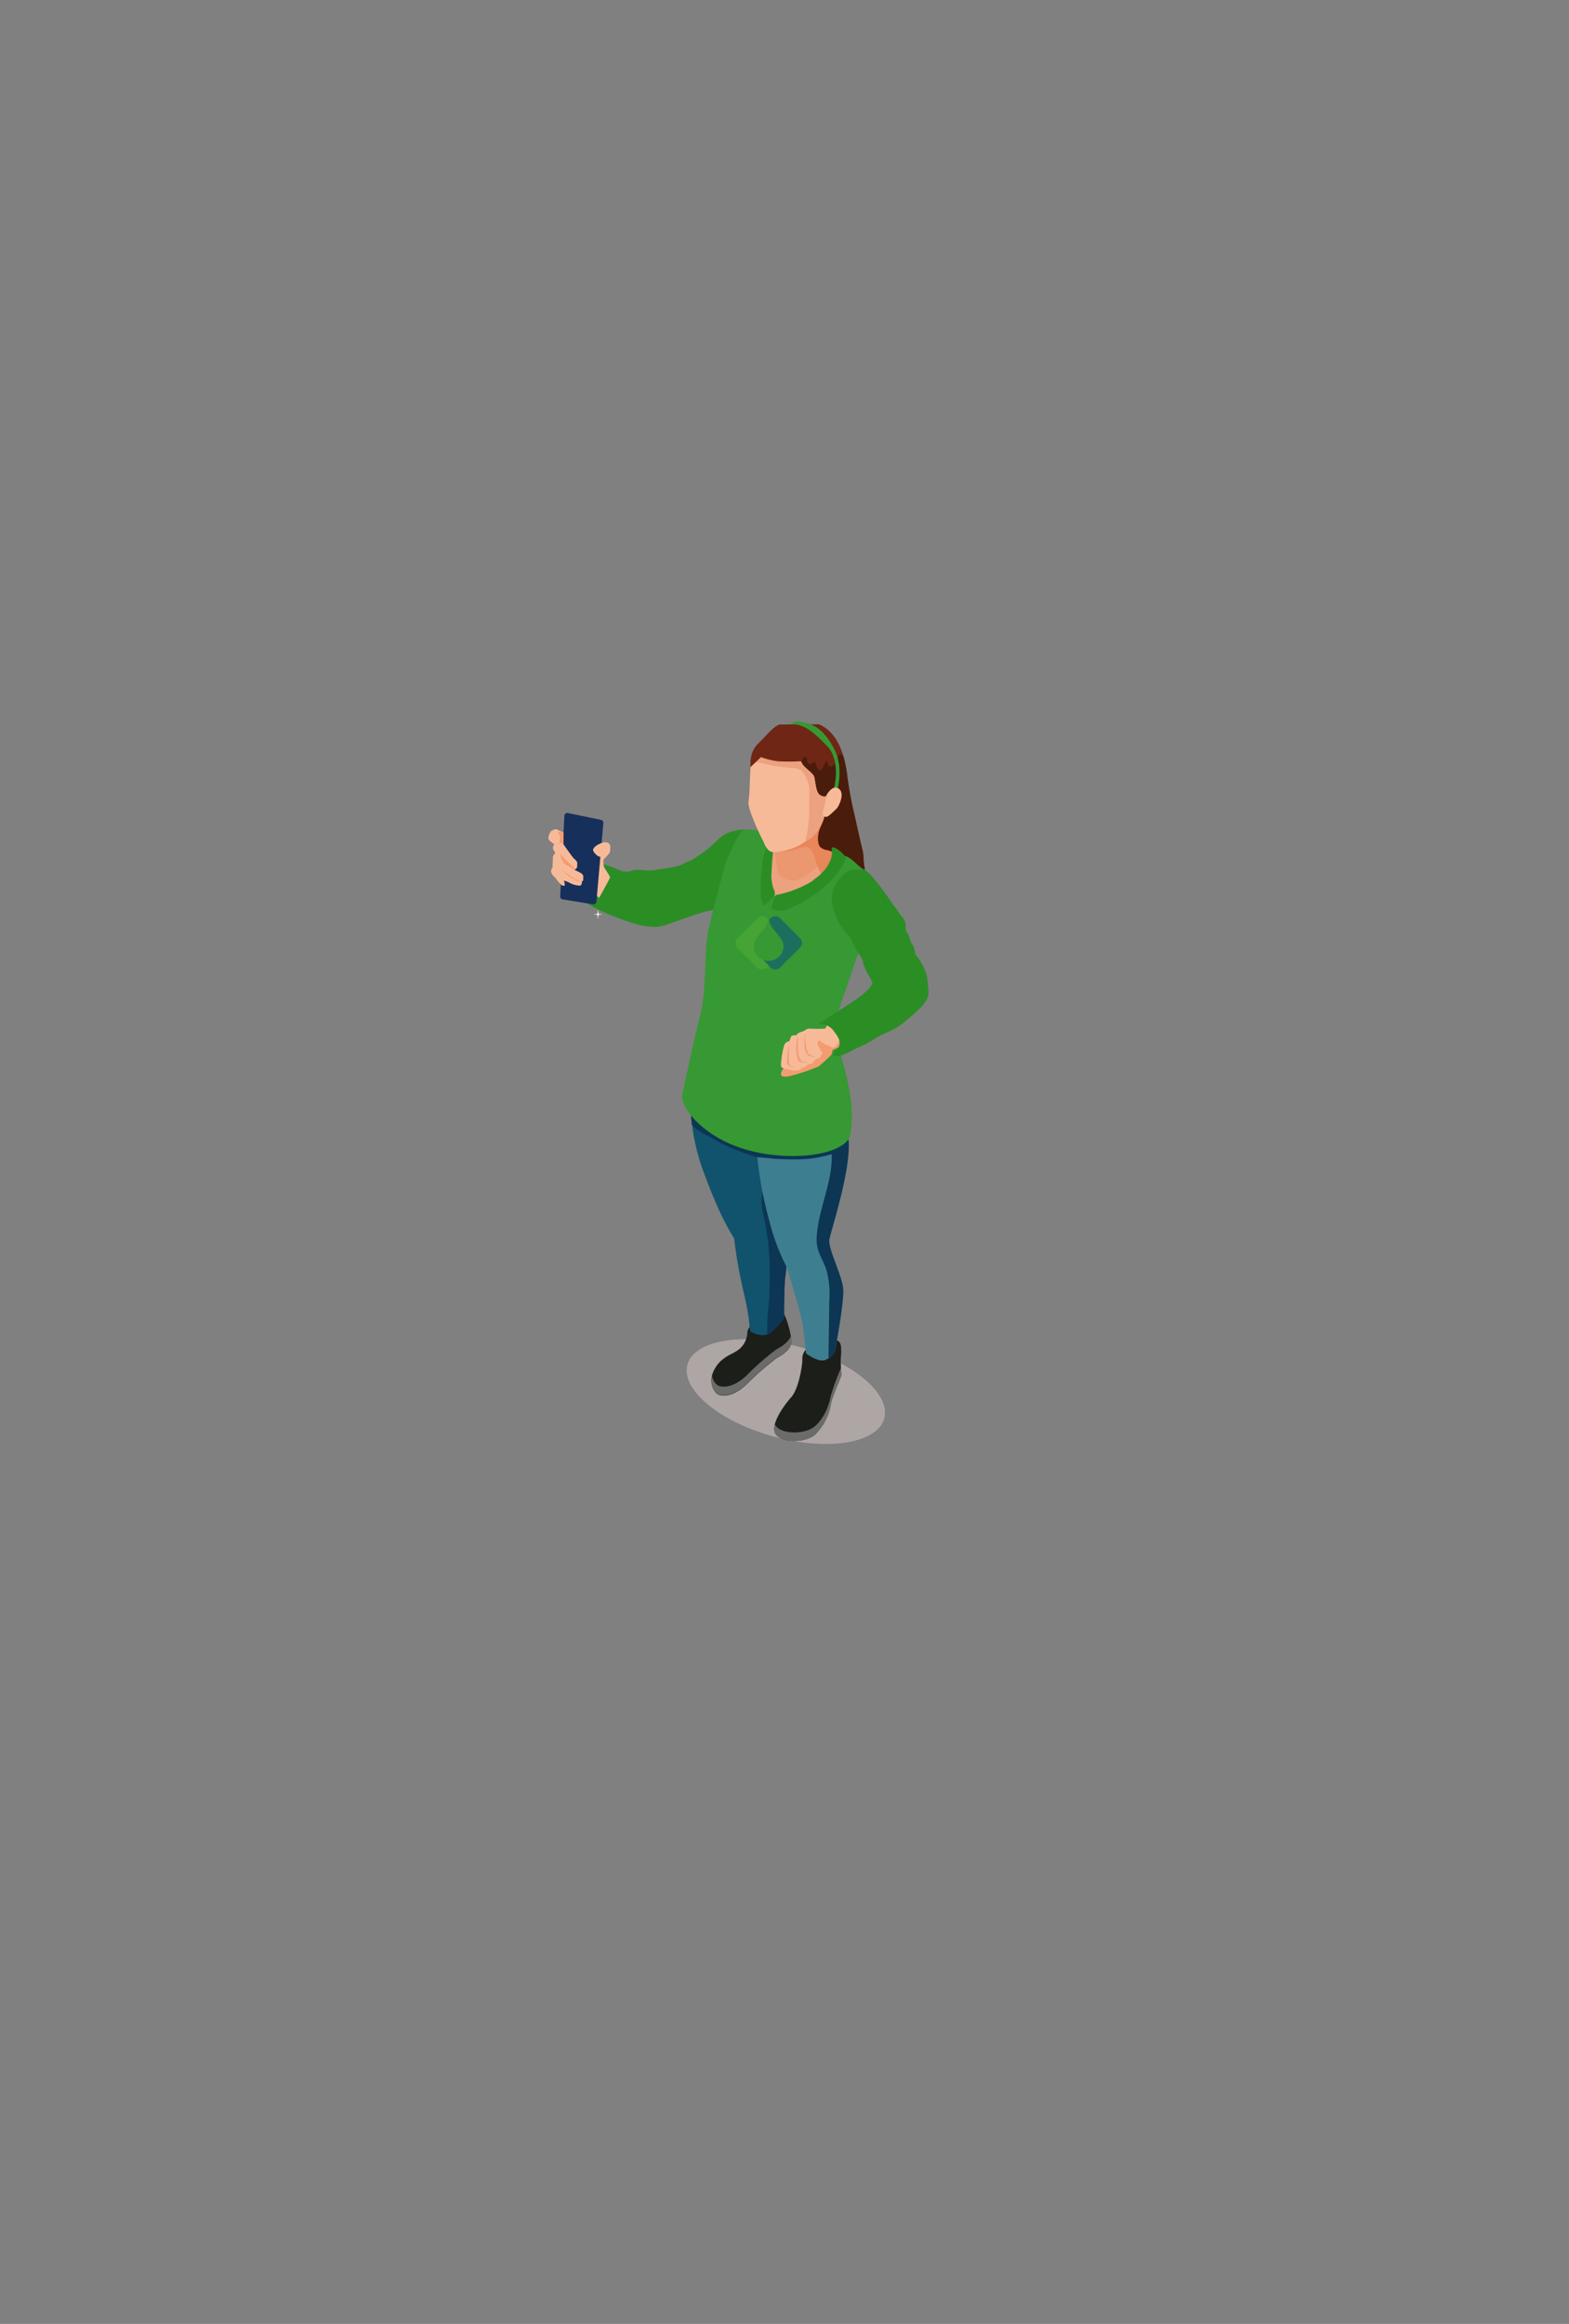 <svg xmlns="http://www.w3.org/2000/svg" id="Calque_1" data-name="Calque 1" viewBox="0 0 375.28 555.69"><rect x="0" y="0" width="375.28" height="555.69" fill="#808080" stroke="none"/><defs><style>.cls-1{fill:#2b8e25;}.cls-2{fill:#f7ba99;}.cls-3{fill:#172f5b;}.cls-4{fill:#aea6a4;}.cls-5{fill:#1c1e1a;}.cls-6{fill:#6b6c69;}.cls-7{fill:#11536c;}.cls-8{fill:#0c3654;}.cls-9{fill:#3e7e91;}.cls-10{fill:#369933;}.cls-11{fill:#eda27f;}.cls-12{fill:#eb976f;}.cls-13{fill:#e9865a;}.cls-14{fill:#eca27e;}.cls-15{fill:#6f2614;}.cls-16{fill:#4a1c0b;}.cls-17{fill:#fff;}.cls-18{fill:#f39c6f;}.cls-19{opacity:0.5;}.cls-20{fill:#034688;}.cls-21{fill:#54af33;}</style></defs><path class="cls-1" d="M176.45,213c0-.73-.43-1.47-.41-2,0-1.19,1-2.67,1.37-3.8.91-2.52,1.73-5.07,2.74-7.55a.59.59,0,0,0,0-.52c-.09-.14-.08-.63-.24-.64a11,11,0,0,0-6.42.94c-1.53.89-2.78,2.49-4.2,3.57-1.21.93-3,2.15-3.64,2.55s-1.68.58-2.55,1.16-5.2,1.1-6.71,1.36a13,13,0,0,1-2.65,0,7.52,7.52,0,0,0-2.32,0,3.75,3.75,0,0,1-3.24,0,27.22,27.22,0,0,0-4.11-1.48s1.62,2.73.93,4c-.62,1.52-1.31,3.17-2.78,3.9L140.63,216s.09.7,6.39,3.19,9.49,2.89,12.15,2,9.49-3.47,10.82-3.47,6.42-4.69,6.42-4.69"></path><path class="cls-2" d="M144.37,205.49a4.53,4.53,0,0,0,.11,1.83c.27.6,1.51,2.19,1.4,2.57s-2.58,4.8-2.58,4.8l-3-2.69,1.34-7.95,2.51-.61c0,.11,3.86-1.4.23,2.05"></path><path class="cls-3" d="M135,195.05a.68.68,0,0,1,.27-.51.7.7,0,0,1,.56-.13l7.93,1.64a.7.7,0,0,1,.55.74l-1.65,18.82a.73.73,0,0,1-.27.49.68.68,0,0,1-.38.14.38.38,0,0,1-.15,0l-7.29-1.18a.69.69,0,0,1-.58-.72Z"></path><path class="cls-4" d="M164.42,326.32c-1.62,5.93,7.6,13.62,20.61,17.18s24.85,1.62,26.47-4.31-7.6-13.63-20.6-17.18S166.05,320.38,164.42,326.32Z"></path><path class="cls-1" d="M180.15,199.68a.59.59,0,0,0,0-.52c-.09-.14-.08-.63-.24-.64h-.45a2.34,2.34,0,0,0-.38.09,8.2,8.2,0,0,0-4.22,3,15.85,15.85,0,0,0-1.61,3.08c-.73,1.68-1.45,3.35-2.18,5a11.6,11.6,0,0,1-1.06,2,10.56,10.56,0,0,1-2.59,2.4,57.78,57.78,0,0,1-8.1,4.87,6.65,6.65,0,0,1-2.16.77,7.34,7.34,0,0,1-2.24-.19,46.75,46.75,0,0,1-8.16-2.09c-1.58-.62-3.13-1.65-4.54-.58a31.57,31.57,0,0,0,4.8,2.3c6.31,2.49,9.49,2.89,12.15,2s9.49-3.47,10.82-3.47,6.42-4.69,6.42-4.69c0-.73-.43-1.47-.41-2,0-1.19,1-2.67,1.37-3.8.91-2.52,1.73-5.07,2.74-7.55"></path><path class="cls-5" d="M185.39,325c.91-.65,3.4-1.65,3.9-3.82.28-1.19-1.52-8-2.64-8s-7.2,4-7.2,4a2.27,2.27,0,0,0-.7,1.38,5.42,5.42,0,0,1-1.73,3.87c-1.48,1.3-2.55,1.25-4.53,2.93-.61.52-2.5,2.62-2.33,5.05.08,1.16.76,2.94,2.07,3.21,2.44.5,4.77-1.1,6.45-2.69a64.81,64.81,0,0,1,6.71-5.9Z"></path><path class="cls-5" d="M193.11,322.43a3,3,0,0,0-1.2,2.61c0,1.9-1,7.2-2.61,9s-5.08,6.46-3.87,8.72,7.07,2.39,9.5.31a13.13,13.13,0,0,0,3.78-7.25c.3-1.74,2.46-6.47,2.5-6.86s-.17-3.44-.12-4c.26-2.73.15-4.13-.91-4.41l-7.07,1.85Z"></path><path class="cls-6" d="M185.39,322.89a64.91,64.91,0,0,0-6.71,5.91c-1.68,1.59-4,3.18-6.45,2.68-1.06-.22-1.7-1.42-1.95-2.49a4.33,4.33,0,0,0-.12,1.34c.08,1.16.76,2.94,2.07,3.21,2.44.5,4.77-1.1,6.45-2.69a64.81,64.81,0,0,1,6.71-5.9c.91-.65,3.4-1.65,3.9-3.82a5.41,5.41,0,0,0-.13-1.7c-.68,1.92-2.91,2.85-3.77,3.46Z"></path><path class="cls-6" d="M198.71,333.78c-.31,1.74-1.35,5.17-3.78,7.25s-8.28,2-9.5-.3l-.08-.21a3.1,3.1,0,0,0,.08,2.26c1.22,2.26,7.07,2.39,9.5.31a13.13,13.13,0,0,0,3.78-7.25c.3-1.74,2.46-6.47,2.5-6.86,0-.19,0-1-.06-1.86a63.16,63.16,0,0,0-2.44,6.66Z"></path><path class="cls-7" d="M188.09,302.76c-.09,1.21-.17,2.07-.24,2.43-.35,1.91-.31,10-.31,10a17.69,17.69,0,0,1-2.87,3.18c-2.08,1.92-5,.14-5.15,0-.51-.7.23-1.21-1.57-9a120.26,120.26,0,0,1-2.37-13.3s-3-4.17-7.11-15.34A50.55,50.55,0,0,1,165.53,269a25.14,25.14,0,0,1-.07-6.31L181.6,266s1.09,2.19,2.4,5c.87,1.89,1.85,4.09,2.69,6.13a29.88,29.88,0,0,1,1.85,5.6c.47,3.14-.06,14.76-.45,20Z"></path><path class="cls-8" d="M183.68,281.13a2.37,2.37,0,0,0-1.47-1c-.61.73-.12,1.81.08,2.74a16.33,16.33,0,0,1-.15,3.95,16.71,16.71,0,0,0,.5,3.92,68.75,68.75,0,0,1,1.23,7.8,91.3,91.3,0,0,1,.12,11.22c-.08,2.74-.69,6.25-.44,9.3a3.21,3.21,0,0,0,1.12-.68,17.69,17.69,0,0,0,2.87-3.18s0-8.1.31-10c.07-.36.15-1.22.24-2.43.19-2.57.42-6.66.54-10.54a25.16,25.16,0,0,0-4.95-11.09Z"></path><path class="cls-9" d="M201.67,308.14c.29,3.3-2,15.05-2,15.05a4.68,4.68,0,0,1-2.25,2c-1.68.7-4.63-1.56-4.63-1.56s-.11-1.33-.58-5.38-2.6-10.18-3.52-13.6a14.92,14.92,0,0,0-.63-1.85A51.56,51.56,0,0,1,184,291.89a91.32,91.32,0,0,1-2.86-15.2c-.31-2.84-.38-4.64-.38-4.64s1.28-.45,3.21-1c5.78-1.7,17.46-4.53,18.71.1,1.68,6.2-3.93,23-4.33,25.23s3,8.49,3.29,11.79Z"></path><path class="cls-8" d="M201.67,308.14c.29,3.3-2,15.05-2,15.05a4.19,4.19,0,0,1-1.52,1.58c.08-4.62.14-9.24.21-13.86a21.68,21.68,0,0,0-.75-7.43c-.65-1.88-1.81-3.6-2.16-5.56a10.17,10.17,0,0,1-.06-2.81c.57-6.48,3.76-12.62,3.54-19.12l-1.24.32a26.74,26.74,0,0,1-6.95.92c-1.38,0-2.72,0-4.08-.08a20.87,20.87,0,0,1-2.22-.15c-1.09-.13-2.2-.18-3.3-.31-1.31-.14-6.15-2.14-7.33-2.67-1.77-.8-3.39-1.85-5.12-2.73a12.08,12.08,0,0,1-1.84-1.07A13.13,13.13,0,0,1,165.5,269a25.14,25.14,0,0,1-.07-6.31L181.6,266s1.09,2.19,2.4,5c5.78-1.7,17.46-4.53,18.71.1,1.68,6.2-3.93,23-4.33,25.23s3,8.49,3.29,11.79Z"></path><path class="cls-10" d="M185.36,199s-6.54-.75-7.46-.58-3.42,5.62-4.11,7.41-3.18,11.4-4.34,16.54-.3,13.89-2,20.48S163.14,262,163.14,262s-.28,3.76,6.19,8.51,15.22,6.3,22.74,5.84,10.82-3.07,11.16-4.57c1.32-5.7-.19-12.52-1.72-18q-.7-2.5-1.25-5c-.21-1-1.18-2.88-.84-3.81.23-.65,11.1-32.34,11.1-32.34l-2.36-2.82s-3.22-4.64-4.25-5.25S185.36,199,185.36,199Z"></path><path class="cls-10" d="M210.52,212.58l-2.36-2.82s-3.22-4.64-4.25-5.25S185.36,199,185.36,199s-6.54-.75-7.46-.58a.94.94,0,0,0-.37.25,40.72,40.72,0,0,1,6.69.88,62.36,62.36,0,0,1,8.45,2.68,33.32,33.32,0,0,1,5.59,2.75,22.86,22.86,0,0,1,7.31,7.46,4.2,4.2,0,0,1,.64,1.51,3.61,3.61,0,0,1-.21,1.66,20.76,20.76,0,0,1-2,4,71.65,71.65,0,0,0-7.14,17.16c-.41,1.52-.74,3-1.09,4.58-.57,2.57-1.19,3.52-3.91,2.7-4.57-1.36-9.51-.92-14.13-2.12a26.47,26.47,0,0,0-4.47-1.08,52.63,52.63,0,0,0,19.28,9.42c.82.21,2.64.28,3.14.92s.46,2.47.58,3.24c.36,2.21.76,4.42,1.19,6.61a76.9,76.9,0,0,1,1.29,7.68,30.34,30.34,0,0,1-.14,6.39c3-1,4.39-2.42,4.61-3.38,1.32-5.7-.19-12.52-1.72-18q-.7-2.5-1.25-5c-.21-1-1.18-2.88-.84-3.81.23-.65,11.1-32.34,11.1-32.34Z"></path><path class="cls-11" d="M194.45,210.58a46.41,46.41,0,0,1-5.29,4.3c-1.73,1.08-4.35-.19-5-2.1-.29-.81.2-2.13.15-3a38.62,38.62,0,0,1,.4-7.67,2,2,0,0,1,.43-1,11.44,11.44,0,0,1,5-.89,12.53,12.53,0,0,1,6.64,1.67c.19.11.37.24.55.36,4.39,3.26,4.85,3,4.85,3A49.66,49.66,0,0,0,196.4,209l-2,1.55Z"></path><path class="cls-1" d="M181.93,213.42a37.22,37.22,0,0,1,.47-7.38,24.17,24.17,0,0,1,.95-3.65,1.87,1.87,0,0,1,.63-1.09c.17-.14,1.36-.47,1.38-.62a55,55,0,0,0-.8,7.79,9.73,9.73,0,0,0,.46,4.08,2,2,0,0,1,.3,1.44,1.63,1.63,0,0,1-.45.59l-2.07,2a4.72,4.72,0,0,1-.87-3.17Z"></path><path class="cls-12" d="M197.14,205.26a8.91,8.91,0,0,1-1.57,1.94c-2,1.89-4.9,3.65-6.4,3.35-2-.4-3.12-.89-3.21-2.86a29.94,29.94,0,0,0-1.3-5.6c-.23-.77-.4-1.28-.4-1.28l4.33-2.62,7.76-4.68,1.27-.77s-.09.43-.21,1.1c-.35,2-1,6.09-.66,7.87v.15c.49,2.17,1.61,1.11.36,3.4Z"></path><path class="cls-13" d="M202.18,205.22A49.9,49.9,0,0,0,196.4,209a11.16,11.16,0,0,1-.83-1.83c-.18-.48-.34-1-.5-1.46-.49-1.49-.8-3.45-2.7-3.17a29.66,29.66,0,0,0-3.36.89,8,8,0,0,1-3.76-.34c.2-.56.83-.81,1.31-1.17s.76-.79,1.18-1.15a5.86,5.86,0,0,0,.91-.81,2.16,2.16,0,0,0,0-1.76,3.91,3.91,0,0,1-.32-2.45c.38-1.27,1.23-4.6,3.06-4.4a1.61,1.61,0,0,1,.66.31,15.61,15.61,0,0,0,4.09,1.76l.18.06,1.06.33c-.35,2-1,6.09-.66,7.87v.15c.19.11.37.24.55.36,4.39,3.26,4.85,3,4.85,3Z"></path><path class="cls-2" d="M183.78,177.26s-4,2-4.25,6.12-.19,6.49-.5,8.22,2.78,8.12,3.34,9.18,1,2.88,2.63,3a15.58,15.58,0,0,0,6.27-1.69c1.1-.69,3.71-2.23,4.27-3.41s4.29-8.48,3.73-10.17-9.85-16.14-15.49-11.24Z"></path><path class="cls-14" d="M199.27,188.5c-.41-1.23-5.46-9.25-10.36-11.6a16.71,16.71,0,0,0-3-.07,10.3,10.3,0,0,0-2.2.49,8.14,8.14,0,0,0-4.08,5.52,3.45,3.45,0,0,1,1.34-.56,3.29,3.29,0,0,1,1.08.16,38.06,38.06,0,0,0,7.26,1.19,4.32,4.32,0,0,1,2,.43,3.07,3.07,0,0,1,.88.88,7.37,7.37,0,0,1,1.35,3.4c.16,1.3-.07,2.62,0,3.94a32.48,32.48,0,0,1-.21,4.83,33.65,33.65,0,0,1-.77,4.22,9.5,9.5,0,0,0,3.08-2.66c.56-1.17,4.29-8.48,3.73-10.17Z"></path><path class="cls-15" d="M195.89,173.19c3,1.34,5.81,4.46,6.77,12.4a86.47,86.47,0,0,0,1.69,9.17c.64,2.79,1.22,5.59,1.92,8.37.37,1.45.19,3,.54,4.46,0,.13,0,.3-.08.35-1.43-.75-2.28-2-3.64-2.86-.17-.1-.34-.18-.51-.26h0c-.78-.33-1.56-.38-2.4-.68a16.3,16.3,0,0,0-2.13-.85,3.23,3.23,0,0,1-1.82-.74c-.69-.72-.6-2.38-.44-3.27a7.72,7.72,0,0,1,.47-1.48,12.71,12.71,0,0,0,1.36-4.67v-2.87s-.48.45-1.52-.24-1-3.82-1.43-4.56-2.51-2.21-2.77-2.9-.63-.52-.63-.52a49,49,0,0,1-5.14,0,18.31,18.31,0,0,1-4.13-1l-2.47,2.39s-.48-3.43,1.78-5.6,3.6-4.12,5.21-4.59"></path><path class="cls-16" d="M206.27,203.13c-.7-2.78-1.28-5.58-1.92-8.37a86.47,86.47,0,0,1-1.69-9.17,30.58,30.58,0,0,0-.94-4.74,1.13,1.13,0,0,0-1-.5c-.26.58-.52,1.17-.79,1.75a2.22,2.22,0,0,1-.67,1,.81.81,0,0,1-1.1-.07c-.25-.34-.15-1-.55-1.09a16.86,16.86,0,0,1-.91,1.8c-.12.21-.28.44-.53.47s-.58-.36-.71-.69l-.57-1.48c-.4.43-1,.88-1.51.53s-.23-1.28-.72-1.64c-.17-.13-.61.52-1,1.23a1.3,1.3,0,0,1,.24.41c.26.69,2.38,2.17,2.77,2.9s.39,3.86,1.43,4.56,1.52.24,1.52.24v2.87a12.71,12.71,0,0,1-1.36,4.67,7.72,7.72,0,0,0-.47,1.48c-.16.89-.25,2.55.44,3.27a3.23,3.23,0,0,0,1.82.74,16.3,16.3,0,0,1,2.13.85c.84.3,1.62.35,2.4.68.17.08.34.16.51.26,1.36.84,2.21,2.11,3.64,2.86.12,0,.11-.22.08-.35-.35-1.47-.17-3-.54-4.46Z"></path><path class="cls-10" d="M190.46,172.47c2.48.37,5.69.43,8.87,6.23s.24,12.41.24,12.41l-.25-2h0s2.16-7-1.57-10.81-5.55-5.12-8.89-5.21"></path><path class="cls-2" d="M197.62,190.26s1.43-2.8,3-1.67,0,4.25-.5,4.75-2,2-2.5,2a1.58,1.58,0,0,1-.87-.39,4.62,4.62,0,0,1,.26-1.52,21.24,21.24,0,0,0,.61-3.16Z"></path><polygon class="cls-17" points="143.02 217.51 142.9 218.52 141.9 218.64 142.9 218.74 143.02 219.76 143.17 218.74 144.14 218.64 143.17 218.52 143.02 217.51 143.02 217.51"></polygon><path class="cls-2" d="M144.55,201.39l-.83.24-.87.43s-1,.63-1,1.18,1.16,1.71,1.73,1.62,2.38-1,2.32-1.27.68-2.26-1.34-2.2Z"></path><path class="cls-2" d="M134.47,201.47s2.51,3.59,2.77,3.79.9.75.84,1.22.08,1-.3,1.25l-.38.28a15.44,15.44,0,0,1,1.58.78c.29.22.61.56.54.94s.07.71-.14.91l-.2.2s.06.86-.47.93a5.36,5.36,0,0,1-2.35-.61,8.59,8.59,0,0,0-1.47-.61s.36,1.1.08,1.23c-.71.34-2-1.79-2.35-2.08s-.94-1-.78-1.6a2.47,2.47,0,0,1,.34-.78,25.5,25.5,0,0,1,.1-2.62,3,3,0,0,1,.57-.75s-.75-.89-.57-1.44.31-.63.31-.63-1.36-.87-1.42-1.27a2.74,2.74,0,0,1,.64-1.86c.39-.21,1-.66,1.57-.34a12.65,12.65,0,0,0,1.38.63l-.29,2.43Z"></path><path class="cls-18" d="M137.4,208a20.74,20.74,0,0,0-2-1.21c-.91-.34-1.45-2.57-1.45-2.57l3.69,3.62Z"></path><path class="cls-18" d="M139.18,210.83a15.08,15.08,0,0,1-1.69-.65,39.37,39.37,0,0,1-3.32-2.33,19.76,19.76,0,0,0,2.14,1.87c.57.32,2.08,1.24,2.85,1.11Z"></path><path class="cls-18" d="M133.36,198.92s.71.9.61,1.4a9.71,9.71,0,0,0-.1,1.2l-.77.67a6.84,6.84,0,0,1,1.09-.68c.2,0,.6.37.6.37l0-2.84-1.4-.12Z"></path><path class="cls-2" d="M204.57,245.46a9.27,9.27,0,0,1,.77.89l0,.06-.07.06c-.56.47-4.23,3.56-4.53,3.8a14.53,14.53,0,0,1-1.64.79,7.18,7.18,0,0,0-.2.92c-.1.44-2.73,2.6-3.13,3a50.77,50.77,0,0,1-5.76,2c-1.54.47-3,.68-3.16,0s.61-1.45.61-1.45a1.24,1.24,0,0,1-.68-.65,20.86,20.86,0,0,1,.77-4.9,1.48,1.48,0,0,1,1.27-1,8.39,8.39,0,0,1,.4-1.13c.19-.38,1.28-.3,1.28-.3l.21-.31c.2-.3,1.55-.69,1.55-.69l.47-.31a1.55,1.55,0,0,1,1-.27,30,30,0,0,0,3.55,0c.36-.11.56-1.14.56-1.14a3.7,3.7,0,0,1,2.71-1.46c1.39-.23,3,1.16,3.93,2.16Z"></path><path class="cls-18" d="M205.29,245.67a.94.94,0,0,1,.05.68l0,.12c-.56.47-4.23,3.56-4.53,3.8a16.48,16.48,0,0,1-1.64.79,7.18,7.18,0,0,0-.2.92c-.1.44-2.73,2.6-3.13,3a49.41,49.41,0,0,1-5.75,2c-1.55.47-3,.68-3.17,0s.61-1.45.61-1.45l2,.43a3.83,3.83,0,0,0,2-.26c.15-.11.1-.44.1-.44a1.22,1.22,0,0,0,1.12-.34l.63-.5a1.41,1.41,0,0,0,1-.29,6.42,6.42,0,0,0,.72-.93s.92,0,1.18-.61a1.87,1.87,0,0,1,.5-.77,10,10,0,0,1-1.22-2,1.4,1.4,0,0,1,.23-1,2.18,2.18,0,0,1,.86.46,5.28,5.28,0,0,0,1.68.79c.47.11.76.69,1.33.3a4.22,4.22,0,0,0,1-1.5,34.39,34.39,0,0,0,3.75-3.07,2.15,2.15,0,0,1,.18-.24c.41-.53.27-.28.72.21Z"></path><path class="cls-18" d="M192.49,247a27.11,27.11,0,0,0,0,4,6.94,6.94,0,0,0,.85,1.47c.7.19,1.41.35,2.12.47a10.37,10.37,0,0,1-2.07-.92,3.7,3.7,0,0,1-.47-1.19C192.62,249.37,192.49,247,192.49,247Z"></path><path class="cls-18" d="M190.82,247.88s0,3.22.1,3.87a4.44,4.44,0,0,0,.81,2,9.18,9.18,0,0,0,1.71.38,9.48,9.48,0,0,1-2-.15c-.88-.38-.87-2-1-3.16a12.4,12.4,0,0,1,.3-2.91Z"></path><path class="cls-18" d="M188.85,249.24a34.64,34.64,0,0,0-.19,4.44c.17.66.07,1,.68,1.27a3.79,3.79,0,0,0,1.29.29,2.87,2.87,0,0,1-2.2-.64c-.67-.83.46-5.35.46-5.35Z"></path><path class="cls-1" d="M206.66,208s-1.28-.07-2.59-.1-6.08,3.4-4.92,8.67,4.18,7.26,4.38,7.81a17.15,17.15,0,0,0,2.08,4c.95,1.13.52,1.86,1.8,4.19l1.27,2.36s-.09,1.17-2.86,3.27-10.33,6.68-10.33,6.68a4.18,4.18,0,0,1,3.69,1.36c.91,1.2,2.31,2.78,1.3,4.34a3.93,3.93,0,0,1-.5.58,5.36,5.36,0,0,0-.67.76l-.07.18c.49,1.57,4.87-1.12,5.67-1.48a32.8,32.8,0,0,0,3.71-1.84c.71-.42,1.39-.9,2.12-1.28a25.4,25.4,0,0,0,4.5-2.29c8.24-6.43,6.8-7,6.63-10.42s-2.93-6.53-2.93-6.53-.34-2.1-.74-2.38-.74-2.38-1.35-3,.34-1.94-1-3.46S208.94,209,206.68,208Z"></path><path class="cls-1" d="M206.66,208s-1.28-.07-2.59-.1c-.76,0-2.7,1.15-4,3.14a6.86,6.86,0,0,1,7.91,2.1c6.09,6.16,9,14.71,11.66,22.95a2.62,2.62,0,0,1,.21,1.17,2.35,2.35,0,0,1-.74,1.29c-2.86,3.09-6.78,4.9-10.47,6.94a79.07,79.07,0,0,0-8.44,5.36l-.22.26a6.07,6.07,0,0,0-.67.76l-.07.18c.49,1.57,4.88-1.12,5.67-1.47a36.55,36.55,0,0,0,3.71-1.84c.71-.43,1.39-.91,2.12-1.29,1.53-.78,3.13-1.2,4.5-2.29,8.24-6.43,6.81-7,6.63-10.41s-2.93-6.54-2.93-6.54-.33-2.1-.74-2.38-.73-2.37-1.35-3,.34-1.94-1-3.46S209,209,206.69,208Z"></path><path class="cls-1" d="M198.12,211.26c1.52-1.6,3.57-3.77,4.14-6V205a.58.58,0,0,0-.15-.25,6.93,6.93,0,0,0-2.52-2.07c-.19-.07-.43-.12-.57,0s-.09.35-.07.53c.46,3.07-2.59,6.15-4.93,7.64a26.16,26.16,0,0,1-8.13,3.1.75.75,0,0,0-.43.18.89.89,0,0,0-.16.34l-.87,2.75a3.89,3.89,0,0,0,2.92.49,11.44,11.44,0,0,0,2.83-1.09c.73-.35,1.46-.71,2.15-1.13a27.91,27.91,0,0,0,5.77-4.31Z"></path><g class="cls-19"><path class="cls-20" d="M182.61,229.56a3.6,3.6,0,0,0,4.6-2.18,3.81,3.81,0,0,0,.13-.45,2.9,2.9,0,0,0-.4-2.22,28.38,28.38,0,0,0-1.85-2.4A5.67,5.67,0,0,1,184,220.2a.44.44,0,0,1,.17-.52,1.65,1.65,0,0,1,2.33-.18l.18.18c1.6,1.55,3.17,3.13,4.74,4.72a1.58,1.58,0,0,1,0,2.11c-.47.54-1,1-1.51,1.54-1,1-2.08,2-3.1,3.09a1.67,1.67,0,0,1-2.34.34,1.57,1.57,0,0,1-.34-.34,2,2,0,0,0-.27-.23C183.53,230.4,182.94,230.1,182.61,229.56Z"></path><path class="cls-21" d="M182.61,229.56c.33.54.92.84,1.23,1.39a1.78,1.78,0,0,1-2.45.63,1.75,1.75,0,0,1-.55-.5c-1.41-1.49-2.91-2.92-4.36-4.37a1.62,1.62,0,0,1-.18-2.28l.18-.18c1.46-1.47,2.93-2.94,4.42-4.39.93-.91,1.73-1,2.57-.27a.55.55,0,0,1,.2.67,7.21,7.21,0,0,1-1.58,2.68,15.44,15.44,0,0,0-1.18,1.49,3.33,3.33,0,0,0,.8,4.64,3.6,3.6,0,0,0,.5.29A3,3,0,0,0,182.61,229.56Z"></path></g></svg>